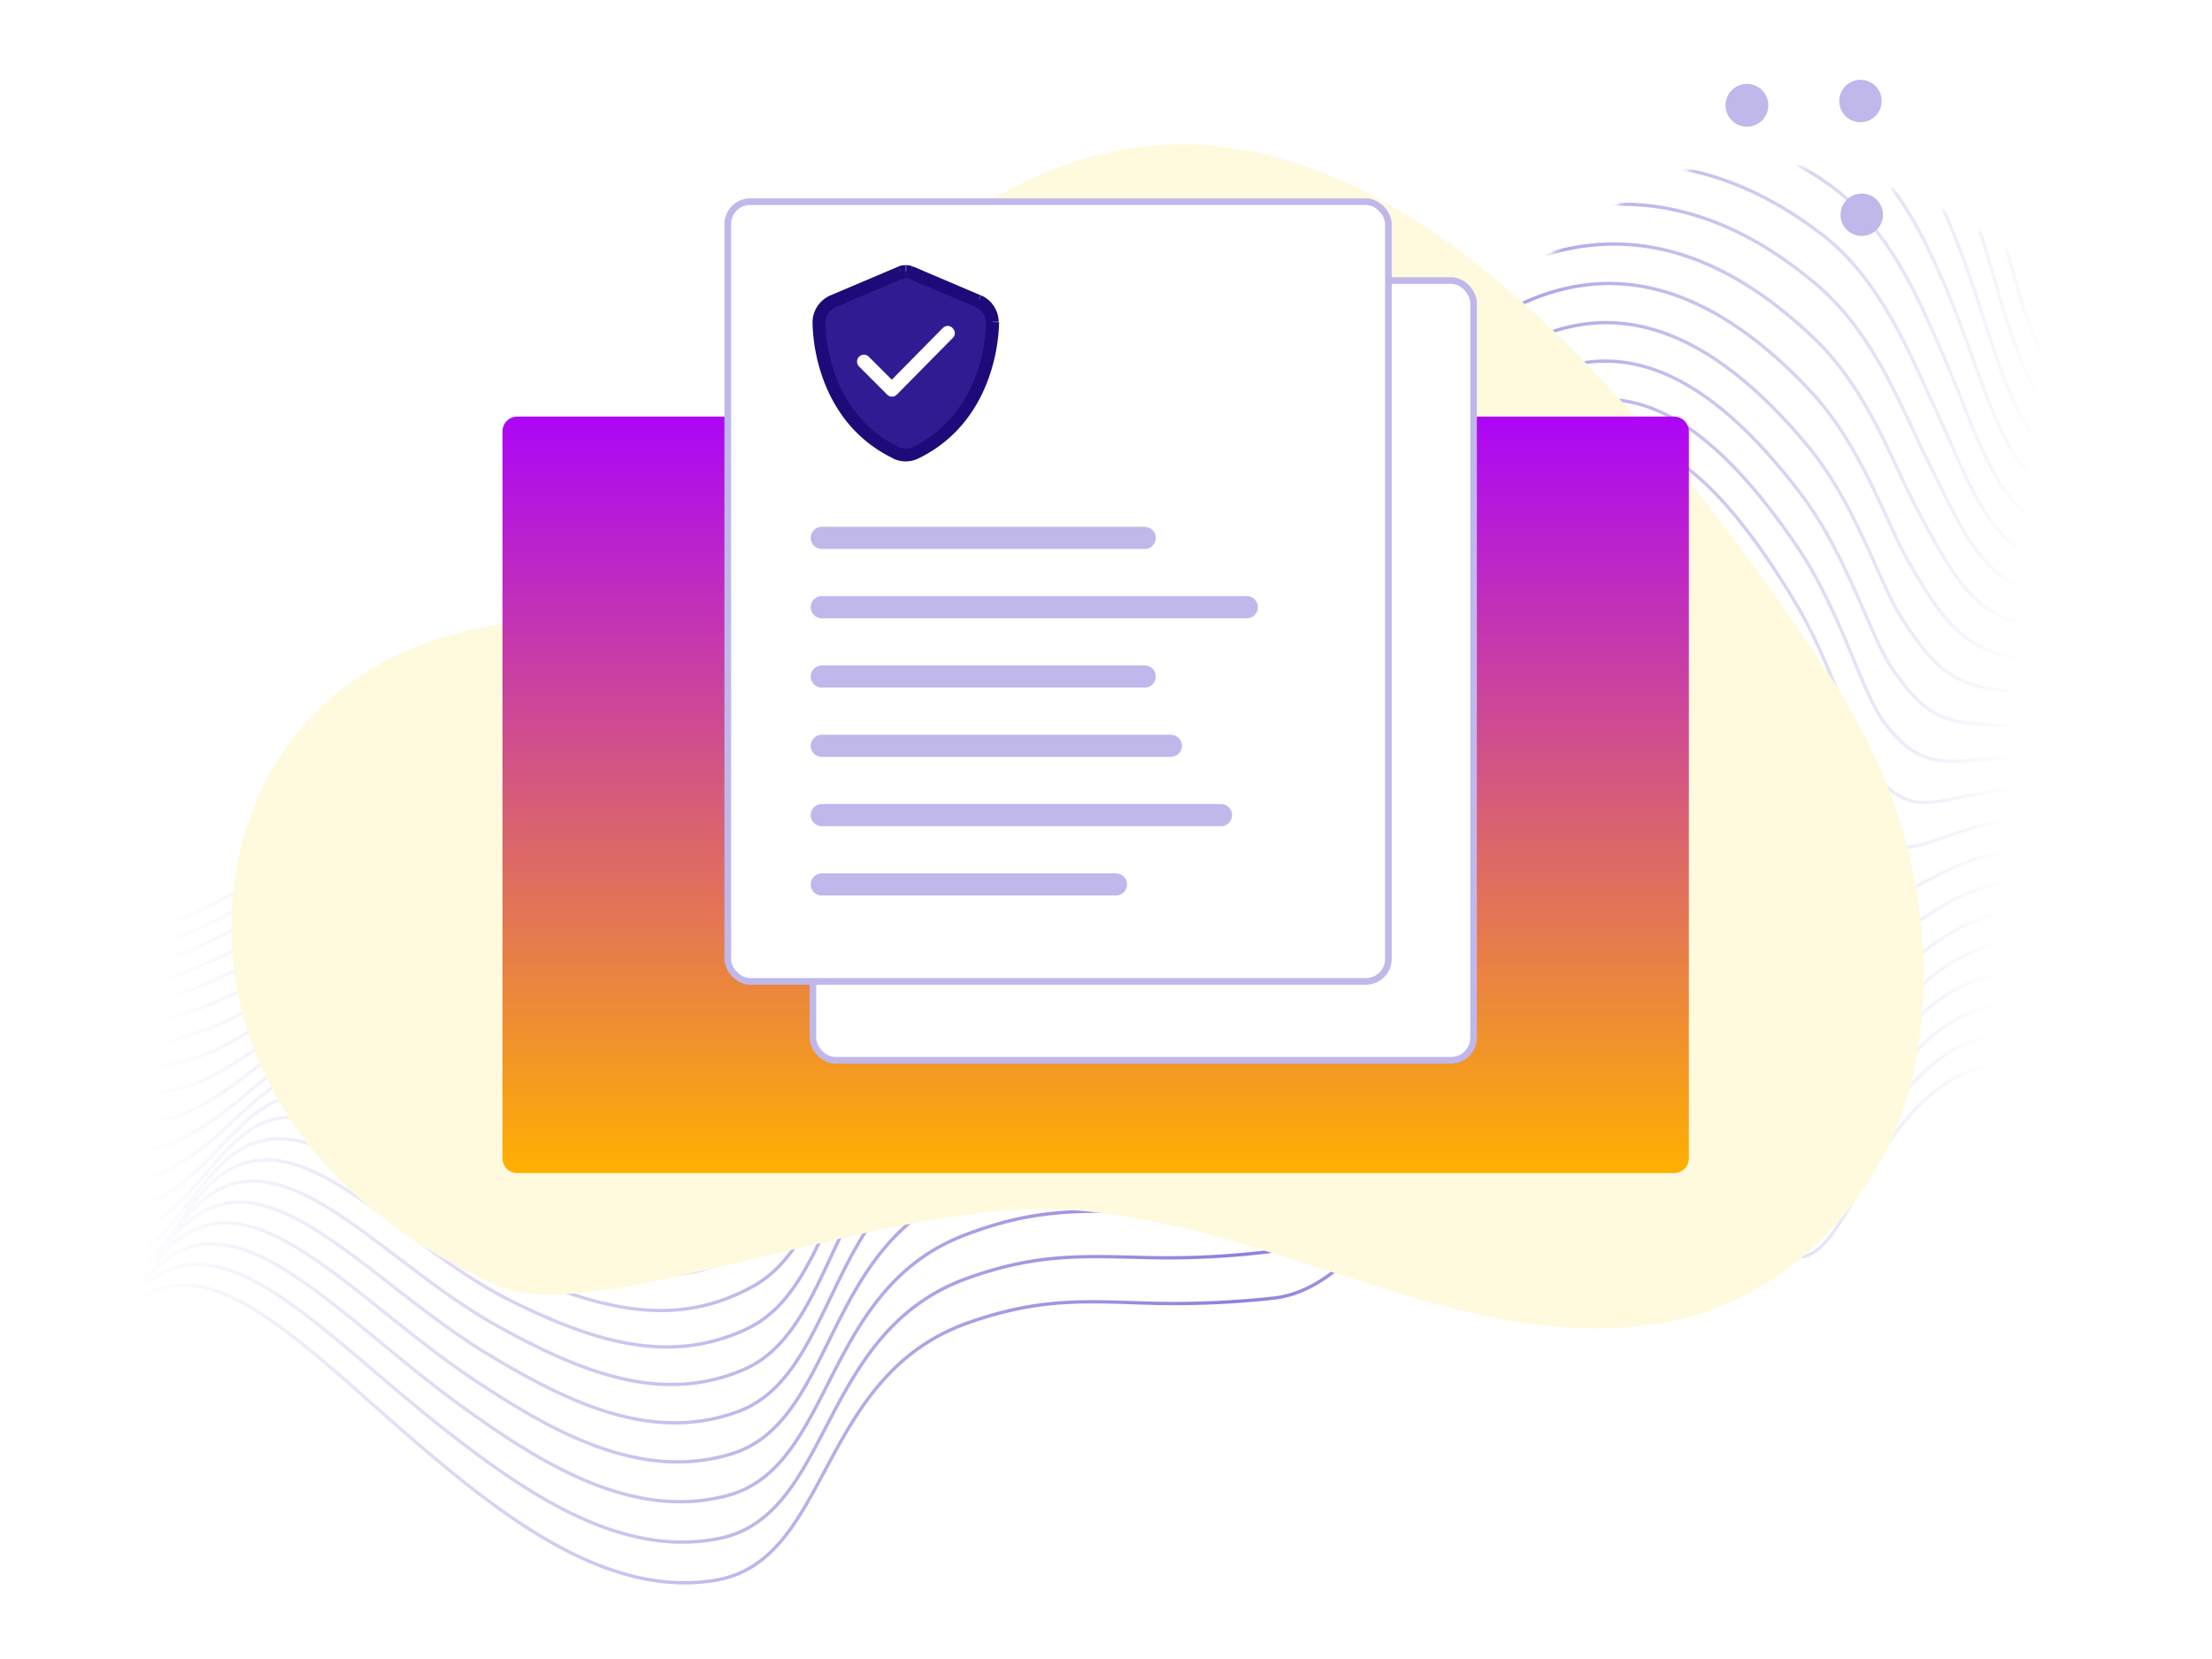<svg xmlns="http://www.w3.org/2000/svg" xmlns:xlink="http://www.w3.org/1999/xlink" width="600" height="450" fill="none"><g clip-path="url(#a)"><mask id="c" width="577" height="459" x="9" y="22" maskUnits="userSpaceOnUse" style="mask-type:alpha"><path fill="url(#b)" d="M484.6 392.6c42.4-21.6 59.1-77.5 68-88.8 50.2-62.9 32.2-193 16.6-211.8-31.5-37.7-59.1-43.2-87-47.8-42.4-6.9-71.7 44.9-87.6 36.4-9.2-4.9-41.9-19.4-61.8-36.2-52-37-100.8-20.9-115.8.6-9.5 13.6-25 29.9-31.5 36.3-14.8 17.2-39.4 18.5-82.9 30C64.4 121.3 39 163.7 28 186-6 259.8 15 316.5 31.5 340.2c18 25.6 38.1 70.5 75.9 76.4 37.8 6 68 24 82 37.1 12.3 14.6 37.7-13.5 63.2 1.6 38.6 22.8 125.2 36 144.1 14 15.2-17.4 62.9-64 87.9-76.7Z" opacity=".9"/></mask><g mask="url(#c)"><path stroke="#4F34C7" stroke-linecap="round" stroke-linejoin="round" stroke-miterlimit="10" stroke-width=".9" d="M-453.9 389.2c82.1-30 138.5-40.5 177.7-40.7 37.6-.3 59.9 9.3 74.2 20.8a61 61 0 0 1 4.6 4c14.2 14 20.9 34 43.3 38.3 9 1.7 17.3.3 25.5-2.7 14-5 26.4-14.5 40.3-22 13-7.2 26.2-12.4 41.2-9.2 27.7 6 30.8 29.8 47.5 26.2 21.3-4.6 20-45.3 42.2-54 19.8-7.8 44.8 19.9 73.4 44 24.1 20.4 50.3 39.1 77.7 34.8 32-5 27.4-55.5 69.2-70 19.5-6.8 31.6-5.7 49.4-5.2 11.1.3 22.3-.2 33.3-1.4 40.7-4.8 63.6-104.6 92-136 22.1-24.5 31.7 29.3 39.2 74.2 4.5 27.6 7.8 51.8 12.8 50.5 12.7-3.4 20.1-43.6 47.9-51.3 3.6-1 7.4-1.5 11.2-1.4 24.9.3 35-36.7 46.3-60.6 6.4-13.2 12.2-22.8 20.5-20 18.7 6.3 10.2 47.3 29 73.7.9 1.2 2 2 3.3 2.6 26.7 11.1 126.1-130.5 223.5 6.3M-451 381.6c83.2-29.8 139.4-39 178.1-38 37.1.7 59 11 73.9 22 1.7 1.2 3.2 2.5 4.7 3.8 14.5 13 21.4 31 43.6 34.5 8.8 1.4 17.2 0 25.4-3 14.3-4.8 26.3-13.2 40.7-20.2 13.1-6.5 26.5-11.7 41.4-8.9 27.7 5.3 31.7 27.3 47.7 23.6 21.3-5 20.6-43.8 42.6-51.4 19.8-6.8 44.5 21 72.7 43.1 23.8 18.8 49 35.5 75.3 30.2 30.8-6.3 26.6-55.6 66.8-70.4 19-6.9 31-6.2 48.6-5.8 11 .3 22.1-.2 33-1.5 42.6-5 62.5-103 91.7-133.6 22.6-23.9 33.8 26.5 42.6 70.1 5.4 26.7 8.8 50.7 13.9 50.2 12.6-1.3 19.8-38.3 47.3-45.2 3.7-1 7.5-1.4 11.3-1.4 24.5-.2 34-37.8 46.6-60.8 6.9-12.7 12.8-21.7 21-18.7 18.8 6.7 11.3 47.2 30.7 73.3.8 1.2 2 2 3.3 2.6 27.6 11.7 127-123 226 4.3M-448 374c84.4-29.7 140.4-37.4 178.7-35.4a134.9 134.9 0 0 1 78.2 27c14.8 12 21.9 28 44 30.6 8.7 1.1 17-.5 25.4-3.2 14.5-4.7 26-11.9 41-18.5 13.2-6 26.7-11 41.5-8.6 27.7 4.7 32.7 24.8 48 21 21.3-5.4 21.4-42.3 43-48.7 19.7-5.9 44.1 21.8 72 42.2 23.5 17.2 47.7 31.8 73 25.4 29.5-7.3 25.7-55.5 64.4-70.6 18.3-7.1 30.3-6.9 47.8-6.5 11 .3 21.8-.2 32.7-1.4C386 322 403 225.8 432.9 196c23.2-23.3 35.9 23.6 46 66 6.2 25.7 9.8 49.6 15 49.9 12.5.7 19.6-33.2 46.8-39.3 3.7-.8 7.5-1.3 11.3-1.4 24.3-.7 33.2-38.7 47-61 7.4-12 13.3-20.5 21.6-17.3 18.8 7.2 12.2 47.2 32.1 73 .9 1 2 2 3.4 2.6 28.5 12.2 128.1-115.6 228.7 2.2M-445 366.4c85.5-29.6 141.3-35.8 179-32.8a150.3 150.3 0 0 1 78 28c15.1 11.2 22.4 25 44.3 27 8.6.7 17-1 25.4-3.6 14.9-4.5 25.9-10.5 41.2-16.7 13.5-5.4 27-10.4 41.9-8.3 27.7 4 33.5 22.2 48.2 18.3 21.3-5.7 22-40.7 43.4-46 19.7-4.9 43.7 22.8 71.2 41.3 23.2 15.6 46.5 28.1 70.7 20.8 28.2-8.5 24.8-55.6 62-71 17.8-7.2 29.6-7.4 47-7 9.3 0 19.6 0 32.3-1.6 46.4-5.6 60.3-99.8 91-129 23.7-22.6 37.8 21 49.4 62 7 24.7 10.5 49.6 16.1 49.7 12.5 0 19.2-28 46.1-33.3 3.8-.8 7.6-1.3 11.4-1.4 24-1.3 32.3-39.7 47.3-61.3 7.9-11.3 14-19.3 22.3-16 18.8 7.7 13 47.3 33.6 72.7.9 1.1 2 2 3.4 2.6 29.4 12.9 129.1-108.1 231.3.3M-442 358.7c86.5-29.3 142.2-34.1 179.5-30 35.5 3.8 56.2 16.6 72.7 26l5 3c15.3 10.3 22.9 22.1 44.5 23.2a78 78 0 0 0 25.5-3.9c15-4.3 25.6-9.2 41.5-14.8 13.6-4.9 27.3-9.8 42-8 27.8 3.3 34.5 19.6 48.5 15.6 21.3-6.1 22.8-39.2 43.8-43.3 19.7-4 43.4 23.7 70.5 40.3 23 14 45.3 24.5 68.4 16.2 26.9-9.6 23.9-55.7 59.7-71.3 17.1-7.4 28.8-8 46.1-7.7 9.3.1 19.5 0 32-1.6 48.2-5.9 59.2-98.1 90.6-126.6 24.3-22 39.8 18 52.8 57.8 7.8 23.8 11.6 47.3 17.3 49.4 11.9 4.5 18.8-22.6 45.4-27.3 3.8-.7 7.6-1 11.5-1.4 23.6-1.8 31.3-40.6 47.6-61.5 8.3-10.7 14.5-18 22.8-14.5 19 8 14.1 47.1 35.2 72.2.9 1.1 2 2 3.4 2.6 30.4 13.5 130.2-100.6 234-1.7M-439 351.1c87.7-29.2 143.3-32.6 180-27.4 35 4.9 55.3 18.5 72.3 27.3l5 2.8c15.8 9.4 23.6 19.2 45 19.4a94 94 0 0 0 25.5-4.1c15.3-4.1 25.3-8 41.8-13 13.7-4.4 27.5-9.2 42.2-7.8 27.7 2.6 35.3 17 48.7 13 21.4-6.6 23.6-37.6 44.2-40.7 19.7-3 43 24.7 69.8 39.4 22.6 12.4 44 20.9 66 11.6 25.6-10.8 23-55.8 57.3-71.6a91 91 0 0 1 45.4-8.4c9.3 0 19.4 0 31.6-1.6 50.1-6.2 58.1-96.6 90.2-124.2 24.8-21.4 41.9 15 56.3 53.6 8.5 22.8 12.5 46.1 18.3 49.2 11.7 6.2 18.6-17.4 45-21.4 3.8-.6 7.6-1 11.4-1.3 23.3-2.3 30.3-41.6 48-61.8 8.7-10 15-16.8 23.4-13.1 18.9 8.5 15 47.1 36.6 71.8 1 1.1 2.2 2 3.5 2.6 31.3 14.2 131.2-93.1 236.6-3.6M-436 343.5c88.8-29 144.2-31 180.5-24.8 34.3 6 54.2 20.4 71.8 28.6l5.2 2.6c16 8.4 24 16.2 45.2 15.7 8.4-.2 16.8-2.3 25.5-4.5 15.6-4 25.2-6.6 42.1-11.2 14-3.9 27.8-8.5 42.4-7.5 27.8 2 36.3 14.5 49 10.3 21.4-7 24.4-36 44.6-38 19.7-1.9 42.7 25.7 69 38.5 22.3 10.9 42.8 17.2 63.8 7 24.3-12 22-55.9 55-72 16-7.8 27.4-9.2 44.5-9 9.3 0 19.3-.1 31.2-1.6 52-6.5 57-95 89.9-121.9 25.3-20.8 43.8 12.2 59.7 49.6 9.3 21.7 13.4 44.8 19.4 48.9C514.2 262 521 242 547 238.8l11.6-1.4c23-2.8 29.3-42.5 48.2-62 9.2-9.4 15.7-15.6 24-11.7 19 9 16 47 38.2 71.5 1 1 2.2 2 3.5 2.5 32.3 14.8 132.3-85.6 239.3-5.6m-1345 103.7c90-28.8 145.2-29.3 181-22 33.8 6.9 53.3 22.2 71.5 29.9 1.9.7 3.6 1.6 5.2 2.3 16.3 7.5 24.6 13.3 45.6 11.9 8.3-.5 16.6-2.7 25.5-4.8 15.9-3.7 24.9-5.3 42.4-9.4 14-3.3 28-7.9 42.6-7.2 27.8 1.3 37.1 11.9 49.2 7.7 21.4-7.4 25.2-34.4 45-35.3 19.7-.9 42.3 26.6 68.4 37.6 21.9 9.2 41.4 13.5 61.4 2.2 23-13 21.1-55.9 52.5-72.2 15.4-8 26.7-9.9 43.7-9.7 9.4 0 19.3-.1 30.9-1.6 53.9-6.8 56-93.4 89.6-119.6 25.8-20.1 45.7 9.4 63.1 45.5 10 20.8 14.3 43.5 20.5 48.6 11.4 9.4 18-6.7 43.7-9.4l11.6-1.3c22.7-3.4 28.2-43.5 48.6-62.2 9.5-8.8 16.3-14.5 24.6-10.4 19 9.4 16.9 47 39.7 71.1 1 1 2.2 2 3.5 2.6 33.2 15.4 133.3-78.2 242-7.6M-430.3 328.2c91-28.7 146.1-27.8 181.4-19.4 33.3 7.9 52.3 24.2 71.1 31.2l5.3 2.1c16.6 6.6 25.1 10.3 46 8.1 8.2-.8 16.5-3.1 25.5-5 16-3.5 24.6-4.1 42.6-7.7 14.2-2.8 28.3-7.2 42.8-6.9 27.9.6 38.1 9.3 49.6 5C55.4 328 60 303 79.4 303c19.9.2 42 27.6 67.7 36.7 21.6 7.6 40.2 10 59-2.4 21.7-14 20.3-56 50.2-72.6a76.8 76.8 0 0 1 42.9-10.3c9.4 0 19.2-.2 30.5-1.6 55.8-7.1 54.9-91.8 89.2-117.2 26.4-19.6 47.7 6.4 66.6 41.3 10.7 19.8 15.3 42.3 21.6 48.4 11.3 11 17.7-1.4 43.1-3.4 4.1-.4 8-.7 11.6-1.4 22.4-3.8 27.2-44.5 49-62.4 9.9-8.2 16.8-13.3 25.2-9 19 9.9 17.8 47 41.2 70.7 1 1 2.2 2 3.5 2.6 34.2 16 134.4-70.7 244.6-9.6M-427.2 320.6c92.1-28.5 147-26.2 181.9-16.7 32.7 8.8 51.3 26 70.7 32.4l5.4 2a81.3 81.3 0 0 0 46.2 4.3c8.2-1.2 16.5-3.6 25.5-5.4 16.4-3.3 24.4-2.8 43-5.8 14.3-2.4 28.5-6.6 43-6.6 27.9-.1 39 6.6 49.8 2.4 21.4-8.3 26.8-31.1 45.7-30 20 1.2 41.6 28.6 67 35.7 21.2 6 38.9 6.3 56.7-7 20.4-15.2 19.4-56 47.8-72.9a72.4 72.4 0 0 1 42-11c9.5.1 19.2-.2 30.2-1.6 57.7-7.4 53.8-90.2 88.9-114.9 27-18.9 49.6 3.6 70 37.3 11.4 18.8 16.3 41 22.7 48.1 11.2 12.6 17.5 4 42.5 2.5 3.9-.2 7.8-.6 11.7-1.3 22-4.4 26-45.6 49.2-62.7 10.3-7.6 17.5-12 25.8-7.5 19.1 10.2 18.8 47 42.7 70.3 1 1 2.3 1.9 3.6 2.5 35 16.7 135.4-63.2 247.2-11.5M-424.3 313c93.3-28.4 148-24.7 182.4-14.1 32.1 9.9 50.3 28 70.3 33.8l5.5 1.6c17.1 4.8 26.1 4.4 46.5.6 8.1-1.6 16.4-4 25.6-5.7 16.6-3 24.1-1.5 43.2-4 14.5-1.8 28.8-6 43.2-6.4 28-.7 39.9 4 50-.2 21.5-8.7 27.7-29.4 46.2-27.3 20 2.3 41.2 29.5 66.2 34.8 21 4.5 37.7 2.7 54.4-11.6 19.1-16.3 18.5-56.2 45.4-73.3a68.3 68.3 0 0 1 41.3-11.5c9.5 0 19-.3 29.8-1.7 59.6-7.8 52.7-88.7 88.5-112.5 27.5-18.3 51.5.7 73.5 33.1 12 17.9 17.3 39.7 23.8 47.9 11.1 14.2 17.1 9.3 41.8 8.5 4-.1 8-.6 11.8-1.4 21.7-4.8 24.8-46.6 49.5-62.9 10.6-7 18.1-10.8 26.5-6.1 19 10.7 19.7 47 44.2 70 1 1 2.3 1.8 3.6 2.4 36 17.4 136.4-55.6 249.9-13.5M-421.3 305.3c94.4-28.1 149-23 182.8-11.4 31.6 10.9 49.7 28.7 69.9 35.1l5.6 1.4c17.4 3.9 26.7 1.5 46.9-3.2 8-1.8 16.3-4.4 25.5-6 17-2.8 24-.3 43.6-2.1 14.5-1.4 29-5.4 43.4-6.1 27.9-1.5 40.7 1.2 50.2-2.9 21.5-9.3 28.5-27.7 46.6-24.6 20 3.4 40.8 30.5 65.5 33.9 20.6 2.8 36.4-1 52.1-16.3 17.8-17.4 17.5-56.4 43-73.6a64.3 64.3 0 0 1 40.4-12.2c9.6 0 19-.3 29.5-1.7 61.4-8.1 51.6-87 88.2-110.2 28-17.7 53.3-2.2 76.9 29 12.7 17 18.4 38.4 24.9 47.6 11 15.8 16.9 14.7 41.2 14.5 4.4 0 8.2-.4 11.8-1.3 21.5-5.4 23.7-47.8 49.9-63.2 11-6.4 18.7-9.6 27-4.8 19.2 11.2 20.7 47 45.8 69.6a16 16 0 0 0 3.7 2.5c36.9 18 137.4-48.2 252.4-15.5M-418.4 297.7c95.6-28 150-21.5 183.4-8.7 31 11.8 48.3 31.8 69.4 36.4l5.7 1.1c17.7 3 27.2-1.5 47.2-7 8-2.1 16.3-4.8 25.6-6.2 17.2-2.7 23.6.9 43.8-.4 14.7-1 29.3-4.7 43.6-5.8 28-2.2 41.6-1.4 50.6-5.5 21.4-9.8 29.8-28.2 46.8-22 19.5 7.1 40.5 31.5 64.9 33a56 56 0 0 0 49.8-21c16.5-18.4 16.6-56.4 40.6-73.8a60.6 60.6 0 0 1 39.6-12.9c9.6 0 19-.4 29.1-1.7 63.3-8.5 50.5-85.5 87.9-107.9 28.5-17 55-5 80.2 25 13.5 15.9 19.5 37 26 47.3 11.2 17.4 16.7 20.1 40.7 20.4 4.5 0 8.3-.3 11.9-1.3 21-5.8 22.4-48.9 50.1-63.3 11.3-6 19.3-8.5 27.7-3.5 19.2 11.7 21.6 47 47.2 69.3 1.2 1 2.4 1.8 3.8 2.4 37.8 18.7 138.4-40.7 255-17.4M-415.3 290c96.7-27.9 150.9-20 183.8-6 30.4 12.8 47.3 33.7 69 37.6l5.9 1c18 2 27.6-4.5 47.5-10.8 7.8-2.5 16.1-5.3 25.6-6.6 17.4-2.4 23.3 2.1 44 1.5 15-.5 29.6-4.1 43.9-5.6 28-2.9 42.5-4.1 50.8-8.1 21.4-10.4 30.7-26.3 47.2-19.3 19.4 8.1 40.1 32.4 64.1 32 20-.3 34-8.1 47.5-25.5 15.2-19.6 15.7-56.7 38.3-74.3a57.2 57.2 0 0 1 38.8-13.5c9.5 0 18.9-.4 28.7-1.7 65.2-8.8 49.4-83.9 87.5-105.5 29-16.5 56.9-7.8 83.7 20.8 14.1 15 20.5 35.8 27.1 47.1 11.2 19 16.4 25.5 40.1 26.4 4.5.2 8.4-.2 11.9-1.3 20.8-6.4 21.2-50.1 50.5-63.6 11.6-5.4 19.9-7.3 28.3-2 19.2 12 22.5 47 48.7 68.8 1.2 1 2.5 1.8 3.8 2.5 38.7 19.3 139.5-33.2 257.7-19.5m-1371.4 118c97.7-27.7 151.8-18.4 184.2-3.4 30 13.8 46.3 35.7 68.7 39l5.9.6c18.3 1.1 28.2-7.4 47.8-14.5 7.8-2.8 16-5.7 25.6-6.9 17.8-2.2 23.1 3.3 44.4 3.3 15 0 29.8-3.5 44-5.3 28-3.6 43.4-6.9 51-10.8 21.4-11 30.9-22.4 47.7-16.6 20.3 7 39.7 33.4 63.4 31.1 19.7-1.9 32.7-11.7 45.2-30.2 13.9-20.6 14.7-56.8 35.8-74.5a53.9 53.9 0 0 1 38-14.2c9.6 0 18.9-.5 28.4-1.8 67.1-9 48.3-82.3 87.2-103.1 29.5-15.9 58.6-10.6 87.1 16.7 14.7 14 21.6 34.6 28.2 46.9 11.2 20.6 16.1 31 39.5 32.3 4.6.3 8.5-.1 12-1.3 20.4-6.8 20-51.3 50.8-63.8 12-4.8 20.4-6 28.9-.6 19.2 12.5 23.3 47 50.2 68.5a22 22 0 0 0 3.8 2.4c39.7 20 140.5-25.7 260.4-21.4m-1375.3 120c99-27.6 152.8-16.9 184.8-.8 29.3 14.8 45.3 37.6 68.2 40.3 2 .2 4 .4 6 .4 18.6.2 28.8-10.3 48.2-18.3 7.7-3.1 16-6 25.6-7.1 18-2 22.8 4.5 44.7 5 15 .4 30-2.8 44.2-5 28-4.3 44.2-9.5 51.3-13.4 21.3-11.6 31.5-20.6 48-14 20.3 8.3 39.4 34.5 62.7 30.3 19.3-3.5 31.5-15.4 42.8-34.9 12.7-21.7 13.8-57 33.5-74.9a50.7 50.7 0 0 1 37.2-14.7c9.6 0 18.8-.6 28-1.8 69-9.5 47.2-80.8 86.9-101 30-15.1 60.3-13.2 90.5 12.7 15.3 13.2 22.7 33.3 29.3 46.6 11.2 22.3 15.8 36.4 38.9 38.3 4.7.4 8.5 0 12-1.2 20.1-7.4 18.8-52.7 51.1-64 12.3-4.4 21-5 29.5.7 19.3 13 24.3 47 51.7 68 1.3 1 2.5 1.8 4 2.5 40.5 20.7 141.4-18.3 263-23.4m-1379.1 122c100-27.4 153.7-15.3 185.2 2 28.8 15.7 44.3 39.6 67.9 41.5 2 .2 4 .3 6 .2 18.9-.7 29.3-13.2 48.6-22a78.8 78.8 0 0 1 25.6-7.5c18.2-1.8 22.6 5.7 45 6.9C-13 289 2 286 16 283.5c28-5 45.1-12.3 51.6-16 21.2-12.3 32.3-18.9 48.4-11.3 20.3 9.5 39 35.4 62 29.3 19-5 30.3-19 40.5-39.5 11.4-22.8 12.9-57.1 31.1-75.2 10-10 20.3-15.3 36.4-15.4 9.6-.1 18.7-.6 27.7-1.8 70.8-9.9 46-79.2 86.5-98.6 30.5-14.6 62-16 94 8.6 15.9 12.2 23.6 32 30.3 46.3 11.2 24 15.5 42 38.3 44.3 4.8.5 8.6 0 12-1.3 19.9-7.8 17.7-54 51.5-64.3 12.6-3.8 21.7-3.7 30 2.2 19.4 13.4 25.3 47 53.3 67.7 1.3 1 2.6 1.7 4 2.4 41.4 21.4 142.5-10.7 265.6-25.3m-1382.8 124c101-27.2 154.7-13.7 185.6 4.6 28.3 16.7 43.4 41.6 67.5 42.9h6.2c19-1.7 29.7-16.3 48.8-26 7.5-3.7 15.8-6.9 25.6-7.7 18.5-1.5 22.4 6.9 45.3 8.7 15.4 1.2 30.5-1.6 44.6-4.5 28-5.7 45.9-15 51.8-18.7 21.1-13 33-17 48.8-8.6 20.2 10.8 38.6 36.4 61.3 28.4 18.6-6.6 29-22.6 38.2-44.1 10.1-23.9 11.8-57.4 28.7-75.6a45.1 45.1 0 0 1 35.5-16 210 210 0 0 0 27.4-1.9c72.7-10.2 44.8-77.6 86.1-96.1 31-14 63.8-18.7 97.4 4.4 16.6 11.4 24.8 30.7 31.5 46 11.2 25.7 15.2 47.4 37.7 50.3 4.8.6 8.7.2 12-1.2C596.1 136 593 89 628.4 79.9c13-3.3 22.2-2.5 30.6 3.6 19.4 13.8 26.2 47 54.8 67.3 1.3 1 2.6 1.7 4 2.4C760 175.2 861.2 150 986 126m-1386.6 126c102.3-27 155.7-12.1 186.2 7.3 27.7 17.7 42.3 43.6 67 44.2 2.1 0 4.2 0 6.3-.3 19.4-2.4 30.3-19.1 49.2-29.6a61 61 0 0 1 25.6-8c18.8-1.3 22.1 8 45.5 10.4 15.6 1.7 30.8-1 44.8-4.1 28.1-6.5 46.8-17.8 52.1-21.4 21-13.8 33.8-15.2 49.2-6 20.2 12.1 38.3 37.5 60.5 27.5 18.4-8.1 27.9-26.2 36-48.7 8.8-25 10.8-57.6 26.3-75.9a42.6 42.6 0 0 1 34.7-16.7c9.7-.1 18.6-.7 27-1.9 74.6-10.5 43.8-76 85.8-93.8 31.6-13.4 65.5-21.3 100.8.3C513.6 45.8 522.3 64.7 529 81c11.3 27.4 15 53 37.1 56.3 4.9.7 8.8.3 12.1-1.3 19.3-8.8 15.3-56.7 52.1-64.7 13.3-3 22.9-1.3 31.3 4.9 19.4 14.3 27 47 56.3 67 1.3.9 2.6 1.7 4 2.4 43.3 22.7 144.6 4.2 270.9-29.3m-1390.4 128c103.3-26.8 156.6-10.6 186.6 10 27.2 18.6 41.4 45.6 66.7 45.5 2 0 4.2-.2 6.3-.6 19.7-3.3 30.9-22 49.5-33.4a54.7 54.7 0 0 1 25.6-8.3c19-1.1 22 9.1 45.9 12.3 15.7 2 31-.4 45-4a160.6 160.6 0 0 0 52.3-24c20.7-14.7 34.4-13.3 49.6-3.2 20 13.4 38 38.4 59.8 26.6 18-9.7 26.7-29.8 33.6-53.4 7.6-26 9.8-57.8 24-76.2a40.3 40.3 0 0 1 33.9-17.4c8.9 0 17.8-.7 26.6-1.9 76.4-11 42.7-74.5 85.4-91.5C425.3 12 460.5 1 497.5 21.1c17.8 9.6 27 28.2 33.7 45.5 11.3 29 14.6 58.4 36.5 62.2 5 .9 8.8.4 12.1-1.2 19-9.3 14.1-58.2 52.5-65 13.6-2.4 23.4-.1 31.9 6.3 19.4 14.7 28 47 57.7 66.6 1.3.9 2.7 1.7 4 2.4 44.3 23.4 145.7 11.7 273.6-31.3m-1394.2 130c104.5-26.6 157.7-9 187.1 12.7 26.7 19.6 40.4 47.6 66.3 46.8 2.2 0 4.3-.3 6.4-.8 20-4.2 31.4-25 49.8-37.1a49.8 49.8 0 0 1 25.7-8.7c19.3-.8 21.7 10.3 46.1 14.1A107 107 0 0 0 32 260a159.8 159.8 0 0 0 52.6-26.6c20.3-15.8 35.1-11.6 50-.6 20 14.6 37.6 39.4 59 25.6 17.8-11.3 25.6-33.4 31.3-58 6.5-27.2 8.9-58 21.6-76.6a38.1 38.1 0 0 1 33.1-18c8.8 0 17.6-.7 26.3-1.9 78.3-11.4 41.6-73 85.1-89.1 32.6-12.2 69-26.5 107.7-7.9 18.4 8.8 28 27 34.8 45.3 11.3 30.7 14.3 63.9 35.9 68.2 5 1 9 .4 12.2-1.3 18.6-9.7 13-59.6 52.7-65.2 14-2 24 1.1 32.5 7.7 19.5 15.2 28.9 47.1 59.3 66.3l4 2.3c45.2 24 146.8 19.2 276.3-33.3m-1398 132.2c105.6-26.5 158.6-7.6 187.6 15.3 26 20.5 39.4 49.6 65.8 48 33.3-1.9 43.6-49.6 82.4-50.9 19.6-.6 21.4 11.5 46.4 16 48.6 8.7 92.7-28 98.2-32.7 46.6-39.8 72 54 108.8 26.8 48-35.5 15.3-156.9 80.4-158.1C392.2 91.3 340 21.6 388.6 4.7c33.1-11.6 70.7-29 111-12 51 21.5 37.2 111.7 71.3 119.2 34.3 7.6 16.8-61.5 65.3-66.7 49-5.1 49.5 51.3 98 77.3 46 24.8 147.7 26.7 278.8-35.2"/></g><path fill="#FFFADE" d="M135 169.5c-61 9.4-79.6 62-69.8 103.1 9.8 41.1 43.4 64.6 69.8 76.2 26.4 11.6 106.6-24.2 155.5-20.6 56.7 4.3 103.4 37.8 156.2 31.3 39-4.8 66-36.8 72.6-69.7 6.5-32.9.6-70.6-22.3-105.4C412 55 328-1.6 245.6 71.4c-41.2 36.4-48.8 88.5-110.6 98Z"/><path fill="url(#d)" d="M136.3 117a4 4 0 0 1 4-4h313.8a4 4 0 0 1 4 4v197.2a4 4 0 0 1-4 4H140.3a4 4 0 0 1-4-4V117Z"/><path fill="url(#e)" d="M81.3 93h435.3v261.2H81.3z"/><rect width="179.2" height="211.5" x="220.5" y="76.1" fill="#fff" stroke="#C0B7EB" stroke-linecap="round" stroke-linejoin="round" stroke-width="1.8" rx="6.1"/><rect width="179.2" height="211.5" x="197.4" y="54.7" fill="#fff" stroke="#C0B7EB" stroke-linecap="round" stroke-linejoin="round" stroke-width="1.8" rx="6.1"/><path fill="#311B92" d="m245.7 73.6 1.3.3 18.4 7.8c2.1 1 3.8 3 3.8 5.6-.1 9.8-4.1 27.4-21 35.5a6 6 0 0 1-5.1 0c-16.8-8-20.8-25.7-21-35.5 0-2.5 1.7-4.6 3.9-5.6l18.4-7.8c.3 0 .8-.3 1.3-.3Z"/><path fill="#1E0A78" d="m247 74 .7-1.7h-.3l-.4 1.6Zm18.4 7.7.7-1.6-.7 1.6Zm3.8 5.6h1.7-1.7Zm-21 35.5.8 1.6-.7-1.6Zm-5.1 0-.8 1.6.8-1.6Zm-21-35.5h-1.7 1.8Zm3.9-5.6-.7-1.6.7 1.6Zm18.4-7.8-.5-1.7-.2.1.7 1.6Zm1.3 1.5h.2l.3.1.4.1.8-3.4-.6-.2-1-.1v3.5Zm.6.1 18.4 7.8 1.3-3.2-18.3-7.8-1.4 3.2Zm18.3 7.8c1.7.8 2.8 2.3 2.8 4h3.5a8 8 0 0 0-4.8-7.2l-1.5 3.2Zm2.8 4c0 9.5-4 26.3-19.9 34l1.5 3.1c17.7-8.5 21.8-27 22-37l-3.6-.1Zm-19.9 34c-1.2.5-2.5.5-3.7 0l-1.5 3.1c2.2 1 4.6 1 6.7 0l-1.5-3.2Zm-3.7 0c-15.9-7.7-19.8-24.5-19.9-34h-3.5c.1 10 4.2 28.6 22 37.1l1.4-3.1Zm-19.9-34c0-1.7 1.2-3.2 2.8-4l-1.4-3.2a8 8 0 0 0-4.9 7.2h3.5Zm2.8-4 18.3-7.8-1.3-3.2-18.4 7.8 1.4 3.2Zm18-7.7h.5l.2-.2h.3v-3.5l-1.1.1-.4.1-.3.1.9 3.4Z"/><path fill="#fff" d="M258.4 89c.8.8.8 2 0 2.7L243.3 107c-.7.8-2 .8-2.7 0l-7.6-7.6c-.7-.7-.7-2 0-2.6.7-.8 2-.8 2.7 0l6.2 6.2L255.7 89c.8-.8 2-.8 2.7 0Z"/><path stroke="#C0B7EB" stroke-linecap="round" stroke-width="6" d="M222.9 164.7h115.3M222.9 202.3h94.7M222.9 145.9h87.6M222.9 183.5h87.6M222.9 221.1h108.3M222.9 239.9h79.8"/><path fill="#C0B7EB" d="M510.4 27.4a5.7 5.7 0 1 1-11.5 0 5.7 5.7 0 0 1 11.5 0ZM505 64a5.7 5.7 0 1 1 0-11.5 5.7 5.7 0 0 1 0 11.5ZM468.1 27.8a5.8 5.8 0 1 0 11.5 0 5.8 5.8 0 0 0-11.5 0Z"/></g><defs><linearGradient id="b" x1="47" x2="545.5" y1="195.1" y2="235.5" gradientUnits="userSpaceOnUse"><stop stop-color="#C2C1C7" stop-opacity="0"/><stop offset=".6" stop-color="#C2C1C7" stop-opacity=".7"/><stop offset="1" stop-color="#C2C1C7" stop-opacity="0"/></linearGradient><linearGradient id="d" x1="375.6" x2="375.6" y1="318.2" y2="15.8" gradientUnits="userSpaceOnUse"><stop stop-color="#FFB000"/><stop offset=".7" stop-color="#A0F"/><stop offset="1" stop-color="#311B92"/></linearGradient><clipPath id="a"><path fill="#fff" d="M0 0h600v450H0z"/></clipPath><pattern id="e" width="1" height="1" patternContentUnits="objectBoundingBox"><use xlink:href="#f" transform="scale(.003 .005)"/></pattern></defs></svg>